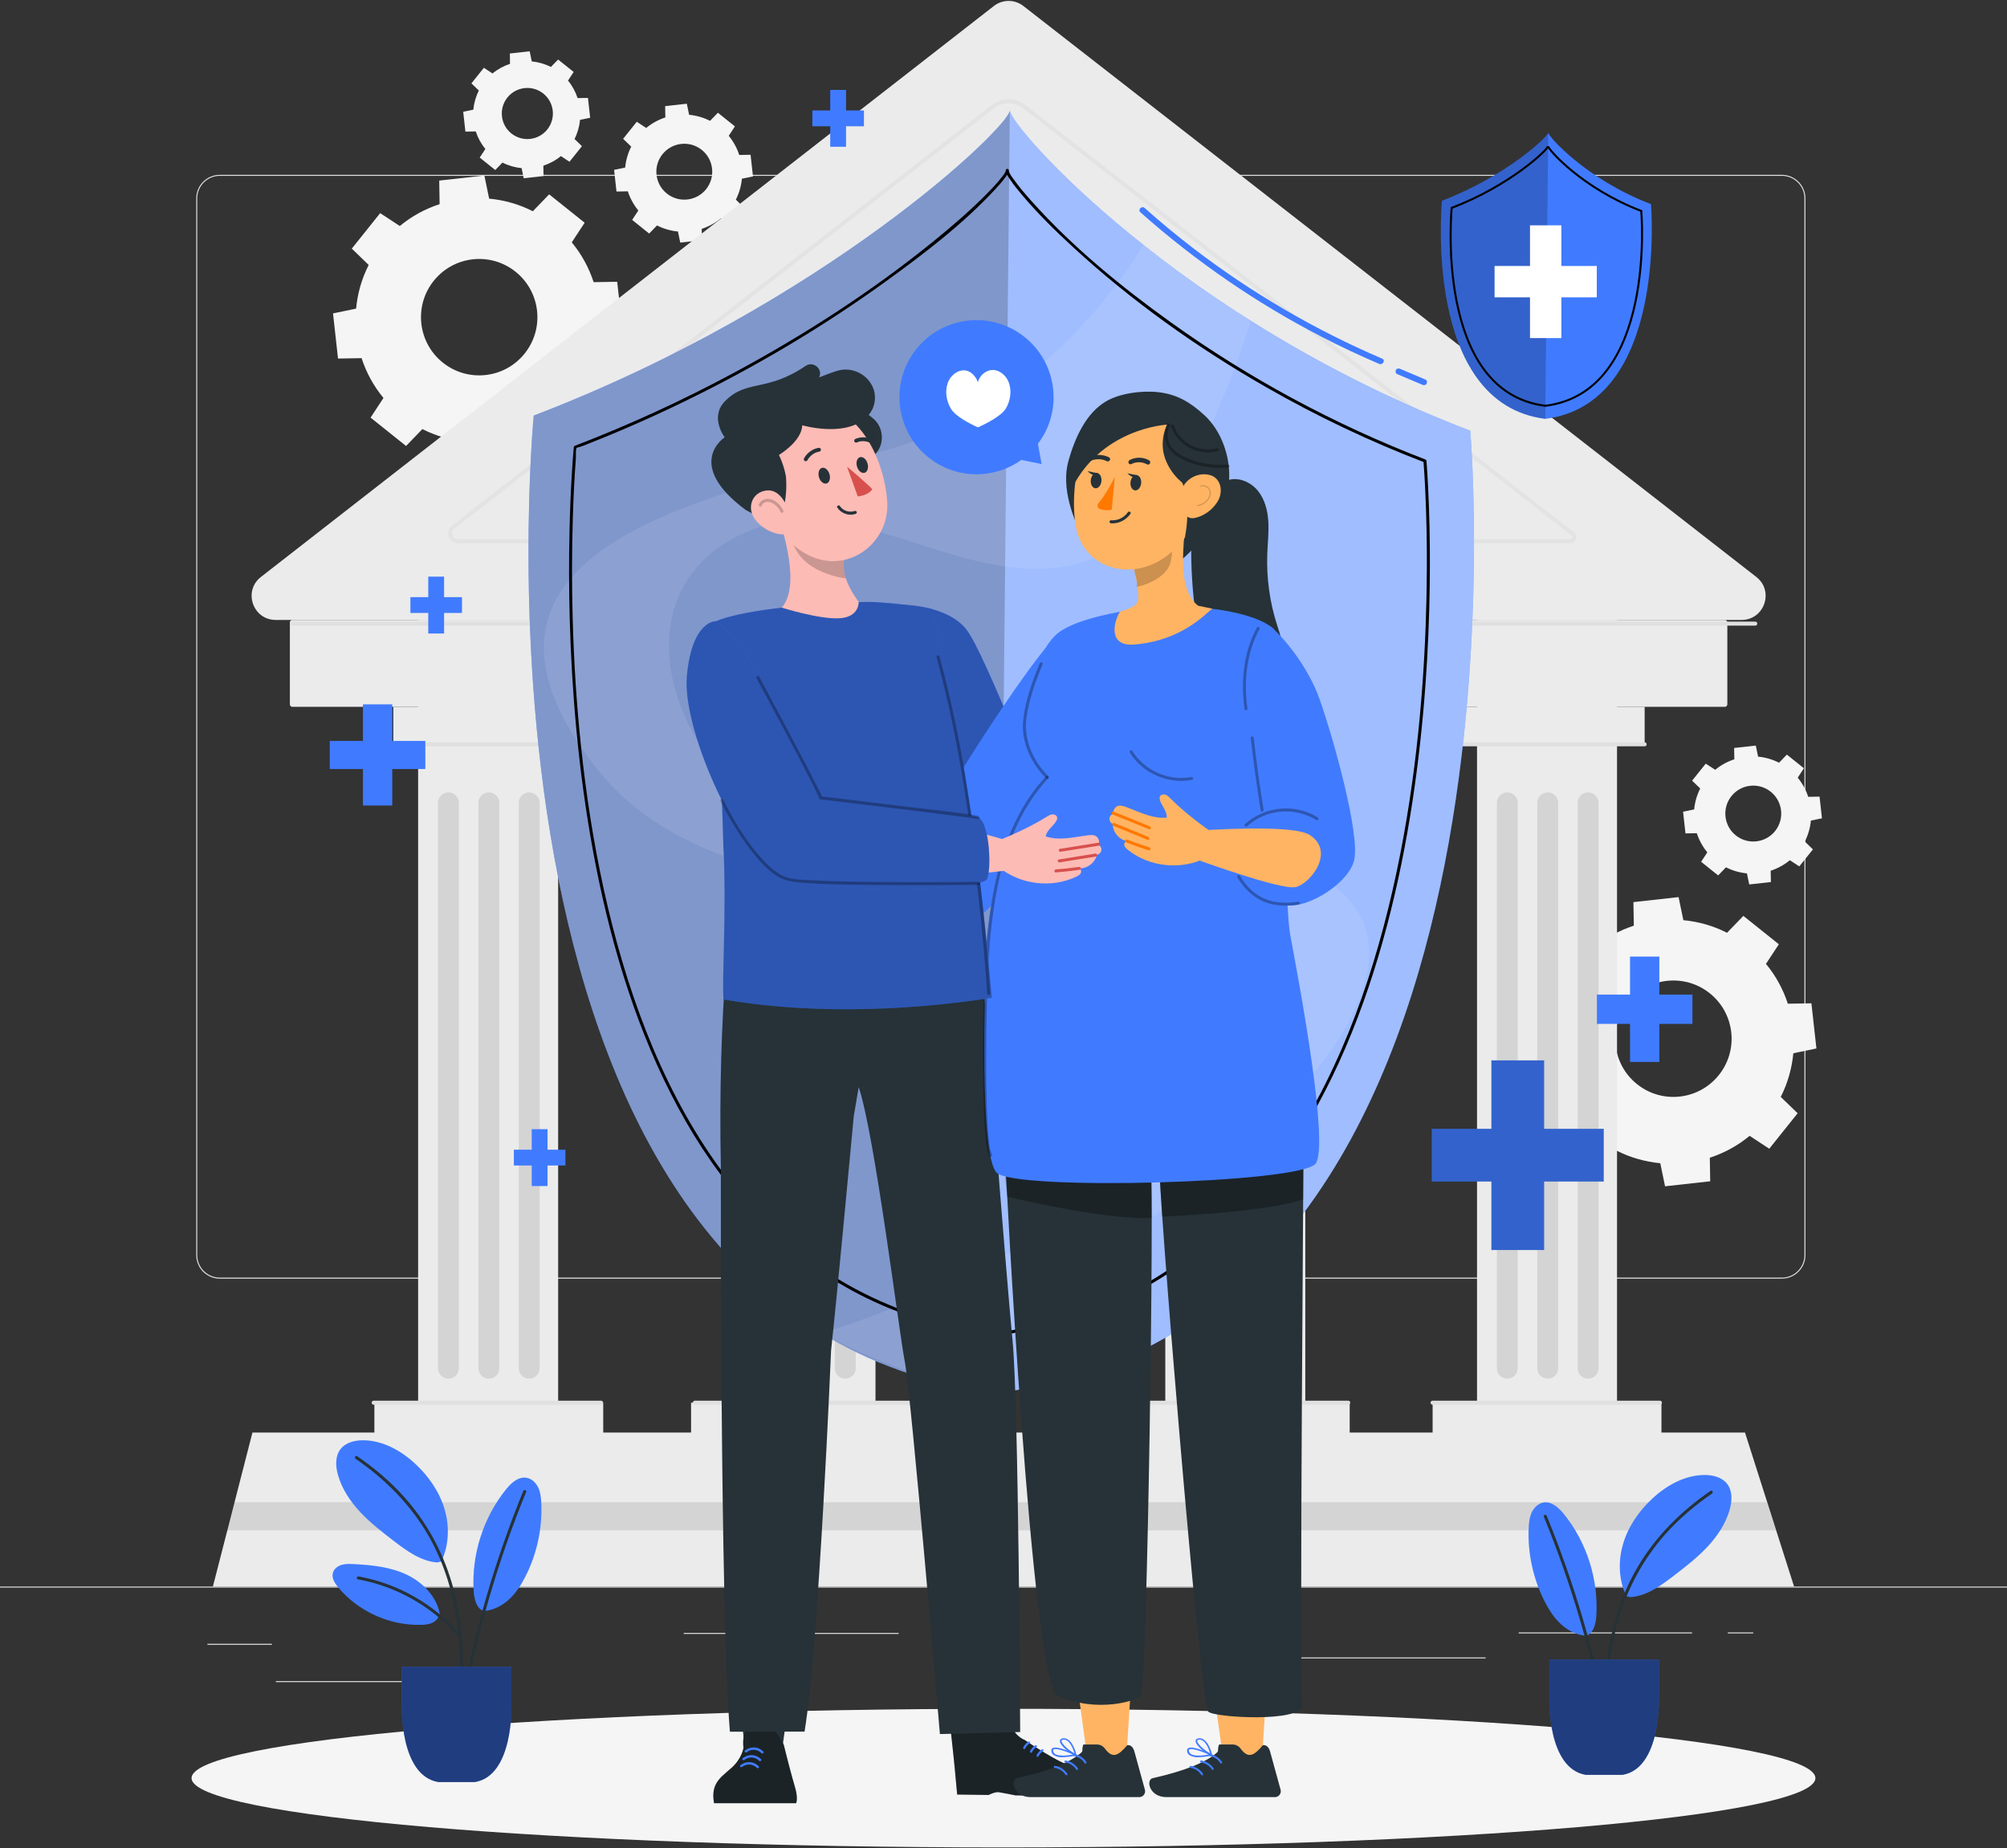 <svg width="443" height="408" viewBox="0 0 443 408" fill="none" xmlns="http://www.w3.org/2000/svg">
<rect x="0" y="0" width="443" height="408" fill="#333333" stroke="none"/>
<g clip-path="url(#clip0_11235_50112)">
<path d="M393.317 282.242H233.172C230.311 282.242 227.98 279.912 227.98 277.05V43.784C227.98 40.922 230.311 38.592 233.172 38.592H393.317C396.179 38.592 398.509 40.922 398.509 43.784V277.041C398.509 279.903 396.179 282.233 393.317 282.233V282.242ZM233.172 38.814C230.435 38.814 228.202 41.047 228.202 43.784V277.041C228.202 279.779 230.435 282.012 233.172 282.012H393.317C396.055 282.012 398.287 279.779 398.287 277.041V43.784C398.287 41.047 396.055 38.814 393.317 38.814H233.172Z" fill="#E0E0E0"/>
<path d="M208.644 282.242H48.508C45.647 282.242 43.316 279.912 43.316 277.05V43.784C43.316 40.922 45.647 38.592 48.508 38.592H208.653C211.515 38.592 213.845 40.922 213.845 43.784V277.041C213.845 279.903 211.515 282.233 208.653 282.233L208.644 282.242ZM48.508 38.814C45.771 38.814 43.538 41.047 43.538 43.784V277.041C43.538 279.779 45.771 282.012 48.508 282.012H208.653C211.391 282.012 213.623 279.779 213.623 277.041V43.784C213.623 41.047 211.391 38.814 208.653 38.814H48.508Z" fill="#E0E0E0"/>
<path d="M443 350.208H0V350.429H443V350.208Z" fill="#E0E0E0"/>
<path d="M60.01 362.842H45.781V363.064H60.01V362.842Z" fill="#E0E0E0"/>
<path d="M198.357 360.441H150.93V360.663H198.357V360.441Z" fill="#E0E0E0"/>
<path d="M93.016 371.073H60.898V371.295H93.016V371.073Z" fill="#E0E0E0"/>
<path d="M373.485 360.326H335.219V360.548H373.485V360.326Z" fill="#E0E0E0"/>
<path d="M386.987 360.326H381.379V360.548H386.987V360.326Z" fill="#E0E0E0"/>
<path d="M327.911 365.846H280.164V366.067H327.911V365.846Z" fill="#E0E0E0"/>
<path d="M81.38 58.483C79.821 61.54 78.917 64.818 78.598 68.123L73.504 69.177L74.611 79.145L79.812 79.056C80.84 82.21 82.453 85.205 84.641 87.845L81.797 92.178L89.629 98.442L93.235 94.712C96.292 96.271 99.57 97.175 102.875 97.494L103.929 102.588L113.897 101.481L113.808 96.28C116.962 95.252 119.957 93.64 122.597 91.451L126.93 94.295L133.194 86.463L129.464 82.857C131.023 79.8 131.927 76.522 132.246 73.217L137.34 72.163L136.233 62.196L131.032 62.284C130.004 59.13 128.392 56.135 126.203 53.495L129.047 49.163L121.215 42.898L117.609 46.629C114.552 45.069 111.274 44.157 107.969 43.846L106.915 38.752L96.948 39.859L97.036 45.06C93.882 46.088 90.887 47.701 88.247 49.889L83.914 47.045L77.65 54.877L81.38 58.483ZM113.799 59.98C119.337 64.41 120.24 72.5 115.802 78.037C111.372 83.575 103.282 84.478 97.745 80.04C92.207 75.61 91.304 67.52 95.743 61.983C100.173 56.445 108.262 55.542 113.799 59.98Z" fill="#F5F5F5"/>
<path d="M344.974 217.75C343.415 220.807 342.511 224.085 342.192 227.39L337.098 228.444L338.205 238.412L343.406 238.323C344.434 241.477 346.046 244.472 348.235 247.112L345.391 251.445L353.223 257.709L356.829 253.979C359.886 255.538 363.164 256.442 366.469 256.761L367.523 261.855L377.49 260.748L377.402 255.547C380.556 254.519 383.551 252.907 386.191 250.718L390.523 253.562L396.787 245.73L393.057 242.124C394.617 239.067 395.52 235.789 395.839 232.484L400.934 231.43L399.826 221.463L394.626 221.551C393.598 218.397 391.985 215.402 389.797 212.762L392.641 208.43L384.809 202.166L381.203 205.896C378.146 204.336 374.868 203.424 371.563 203.114L370.509 198.019L360.541 199.127L360.63 204.327C357.476 205.355 354.481 206.968 351.841 209.156L347.508 206.312L341.244 214.144L344.974 217.75ZM377.393 219.248C382.93 223.678 383.834 231.767 379.395 237.304C374.965 242.842 366.876 243.745 361.339 239.307C355.801 234.877 354.897 226.787 359.336 221.25C363.766 215.712 371.855 214.809 377.393 219.248Z" fill="#F5F5F5"/>
<path d="M139.33 32.363C138.586 33.834 138.143 35.402 137.992 36.988L135.547 37.493L136.078 42.278L138.577 42.233C139.073 43.748 139.844 45.184 140.898 46.46L139.534 48.542L143.291 51.554L145.018 49.764C146.489 50.509 148.057 50.952 149.643 51.102L150.148 53.548L154.933 53.016L154.888 50.518C156.403 50.021 157.839 49.251 159.114 48.196L161.197 49.561L164.209 45.804L162.419 44.076C163.163 42.606 163.606 41.037 163.757 39.451L166.202 38.946L165.671 34.162L163.172 34.206C162.676 32.691 161.905 31.256 160.851 29.98L162.215 27.898L158.459 24.886L156.731 26.675C155.26 25.931 153.692 25.488 152.106 25.337L151.601 22.892L146.817 23.424L146.861 25.922C145.346 26.418 143.911 27.189 142.635 28.244L140.553 26.879L137.54 30.636L139.33 32.363ZM154.897 33.081C157.555 35.208 157.989 39.088 155.863 41.755C153.736 44.413 149.847 44.847 147.189 42.721C144.531 40.594 144.097 36.714 146.223 34.047C148.35 31.389 152.23 30.955 154.897 33.081Z" fill="#F5F5F5"/>
<path d="M375.283 174.044C374.539 175.514 374.096 177.083 373.945 178.669L371.5 179.174L372.032 183.958L374.53 183.914C375.026 185.429 375.797 186.864 376.851 188.14L375.487 190.222L379.244 193.234L380.971 191.445C382.442 192.189 384.01 192.632 385.596 192.783L386.101 195.228L390.886 194.696L390.841 192.198C392.356 191.702 393.792 190.931 395.068 189.876L397.15 191.241L400.162 187.484L398.372 185.757C399.117 184.286 399.56 182.718 399.71 181.132L402.156 180.627L401.624 175.842L399.125 175.886C398.629 174.371 397.858 172.936 396.804 171.66L398.169 169.578L394.412 166.566L392.684 168.355C391.214 167.611 389.645 167.168 388.059 167.018L387.554 164.572L382.77 165.104L382.814 167.602C381.299 168.099 379.864 168.869 378.588 169.924L376.506 168.559L373.493 172.316L375.283 174.044ZM390.85 174.761C393.508 176.888 393.942 180.777 391.816 183.435C389.69 186.093 385.8 186.527 383.142 184.401C380.484 182.275 380.05 178.394 382.176 175.727C384.303 173.069 388.183 172.635 390.85 174.761Z" fill="#F5F5F5"/>
<path d="M105.698 19.986C105.015 21.333 104.617 22.768 104.475 24.213L102.242 24.673L102.729 29.05L105.015 29.015C105.467 30.397 106.176 31.717 107.133 32.878L105.884 34.783L109.321 37.529L110.907 35.89C112.254 36.572 113.689 36.971 115.133 37.113L115.594 39.346L119.971 38.858L119.936 36.572C121.318 36.12 122.638 35.412 123.799 34.455L125.703 35.704L128.45 32.266L126.811 30.68C127.493 29.334 127.892 27.898 128.034 26.454L130.266 25.994L129.779 21.617L127.493 21.652C127.041 20.27 126.333 18.95 125.376 17.789L126.625 15.884L123.187 13.138L121.601 14.777C120.255 14.095 118.819 13.696 117.375 13.554L116.914 11.321L112.538 11.809L112.573 14.095C111.191 14.546 109.871 15.255 108.71 16.212L106.805 14.963L104.058 18.4L105.698 19.986ZM119.927 20.651C122.354 22.6 122.753 26.144 120.804 28.581C118.855 31.008 115.311 31.407 112.874 29.458C110.447 27.509 110.048 23.965 111.997 21.528C113.946 19.1 117.49 18.702 119.927 20.651Z" fill="#F5F5F5"/>
<path d="M222.631 136.841H60.857C55.806 136.841 53.609 130.453 57.596 127.352L134.014 67.813L219.371 1.327C221.285 -0.17 223.978 -0.17 225.892 1.327L311.24 67.813L387.667 127.352C391.654 130.453 389.456 136.841 384.406 136.841H222.64H222.631Z" fill="#EBEBEB"/>
<path d="M123.197 136.841H92.293V316.212H123.197V136.841Z" fill="#EBEBEB"/>
<path d="M193.244 136.841H162.34V316.212H193.244V136.841Z" fill="#EBEBEB"/>
<path d="M288.115 136.841H257.211V316.212H288.115V136.841Z" fill="#EBEBEB"/>
<path d="M356.923 136.841H326.02V316.212H356.923V136.841Z" fill="#EBEBEB"/>
<path d="M380.72 136.841H64.534C64.23 136.841 63.984 137.087 63.984 137.39V155.473C63.984 155.777 64.23 156.023 64.534 156.023H380.72C381.024 156.023 381.27 155.777 381.27 155.473V137.39C381.27 137.087 381.024 136.841 380.72 136.841Z" fill="#EBEBEB"/>
<path d="M133.148 309.62H82.637V317.904H133.148V309.62Z" fill="#EBEBEB"/>
<path d="M203.05 309.62H152.539V317.904H203.05V309.62Z" fill="#EBEBEB"/>
<path d="M297.913 309.62H247.402V317.904H297.913V309.62Z" fill="#EBEBEB"/>
<path d="M366.73 309.62H316.219V317.904H366.73V309.62Z" fill="#EBEBEB"/>
<g opacity="0.7">
<path d="M100.02 116.356L219.125 23.566C221.18 21.962 224.069 21.962 226.124 23.566L347.169 117.863C347.834 118.385 347.471 119.448 346.62 119.448H101.083C99.435 119.448 98.717 117.366 100.02 116.347V116.356Z" stroke="#E0E0E0" stroke-width="0.886" stroke-miterlimit="10"/>
</g>
<path d="M129.894 156.023H86.816V164.28H129.894V156.023Z" fill="#EBEBEB"/>
<path d="M199.609 156.023H156.531V164.28H199.609V156.023Z" fill="#EBEBEB"/>
<path d="M294.343 156.023H251.266V164.28H294.343V156.023Z" fill="#EBEBEB"/>
<path d="M363.019 156.023H319.941V164.28H363.019V156.023Z" fill="#EBEBEB"/>
<path d="M86.969 164.298H129.763" stroke="#E0E0E0" stroke-width="0.886" stroke-linecap="round" stroke-linejoin="round"/>
<path d="M156.785 164.298H199.579" stroke="#E0E0E0" stroke-width="0.886" stroke-linecap="round" stroke-linejoin="round"/>
<path d="M251.41 164.298H294.204" stroke="#E0E0E0" stroke-width="0.886" stroke-linecap="round" stroke-linejoin="round"/>
<path d="M320.223 164.298H363.016" stroke="#E0E0E0" stroke-width="0.886" stroke-linecap="round" stroke-linejoin="round"/>
<path d="M132.667 309.62H82.484" stroke="#E0E0E0" stroke-width="0.886" stroke-linecap="round" stroke-linejoin="round"/>
<path d="M203.558 309.62H153.375" stroke="#E0E0E0" stroke-width="0.886" stroke-linecap="round" stroke-linejoin="round"/>
<path d="M297.589 309.62H247.406" stroke="#E0E0E0" stroke-width="0.886" stroke-linecap="round" stroke-linejoin="round"/>
<path d="M366.394 309.62H316.211" stroke="#E0E0E0" stroke-width="0.886" stroke-linecap="round" stroke-linejoin="round"/>
<path d="M396.005 350.207H46.992L55.719 316.211H385.17L396.005 350.207Z" fill="#EBEBEB"/>
<path opacity="0.1" d="M51.67 331.602H389.953L391.982 337.804H50.004L51.67 331.602Z" fill="black"/>
<path opacity="0.1" d="M98.979 304.321C97.704 304.321 96.676 303.294 96.676 302.018V177.216C96.676 175.94 97.704 174.912 98.979 174.912C100.255 174.912 101.283 175.94 101.283 177.216V302.018C101.283 303.294 100.255 304.321 98.979 304.321Z" fill="black"/>
<path opacity="0.1" d="M107.901 304.321C106.625 304.321 105.598 303.294 105.598 302.018V177.216C105.598 175.94 106.625 174.912 107.901 174.912C109.177 174.912 110.205 175.94 110.205 177.216V302.018C110.205 303.294 109.177 304.321 107.901 304.321Z" fill="black"/>
<path opacity="0.1" d="M116.811 304.321C115.536 304.321 114.508 303.294 114.508 302.018V177.216C114.508 175.94 115.536 174.912 116.811 174.912C118.087 174.912 119.115 175.94 119.115 177.216V302.018C119.115 303.294 118.087 304.321 116.811 304.321Z" fill="black"/>
<path opacity="0.1" d="M168.745 304.321C167.469 304.321 166.441 303.294 166.441 302.018V177.216C166.441 175.94 167.469 174.912 168.745 174.912C170.021 174.912 171.049 175.94 171.049 177.216V302.018C171.049 303.294 170.021 304.321 168.745 304.321Z" fill="black"/>
<path opacity="0.1" d="M177.659 304.321C176.383 304.321 175.355 303.294 175.355 302.018V177.216C175.355 175.94 176.383 174.912 177.659 174.912C178.935 174.912 179.963 175.94 179.963 177.216V302.018C179.963 303.294 178.935 304.321 177.659 304.321Z" fill="black"/>
<path opacity="0.1" d="M186.577 304.321C185.301 304.321 184.273 303.294 184.273 302.018V177.216C184.273 175.94 185.301 174.912 186.577 174.912C187.853 174.912 188.881 175.94 188.881 177.216V302.018C188.881 303.294 187.853 304.321 186.577 304.321Z" fill="black"/>
<path opacity="0.1" d="M263.753 304.321C262.477 304.321 261.449 303.294 261.449 302.018V177.216C261.449 175.94 262.477 174.912 263.753 174.912C265.029 174.912 266.056 175.94 266.056 177.216V302.018C266.056 303.294 265.029 304.321 263.753 304.321Z" fill="black"/>
<path opacity="0.1" d="M272.667 304.321C271.391 304.321 270.363 303.294 270.363 302.018V177.216C270.363 175.94 271.391 174.912 272.667 174.912C273.943 174.912 274.97 175.94 274.97 177.216V302.018C274.97 303.294 273.943 304.321 272.667 304.321Z" fill="black"/>
<path opacity="0.1" d="M281.581 304.321C280.305 304.321 279.277 303.294 279.277 302.018V177.216C279.277 175.94 280.305 174.912 281.581 174.912C282.857 174.912 283.885 175.94 283.885 177.216V302.018C283.885 303.294 282.857 304.321 281.581 304.321Z" fill="black"/>
<path opacity="0.1" d="M332.706 304.321C331.43 304.321 330.402 303.294 330.402 302.018V177.216C330.402 175.94 331.43 174.912 332.706 174.912C333.982 174.912 335.01 175.94 335.01 177.216V302.018C335.01 303.294 333.982 304.321 332.706 304.321Z" fill="black"/>
<path opacity="0.1" d="M341.628 304.321C340.352 304.321 339.324 303.294 339.324 302.018V177.216C339.324 175.94 340.352 174.912 341.628 174.912C342.904 174.912 343.931 175.94 343.931 177.216V302.018C343.931 303.294 342.904 304.321 341.628 304.321Z" fill="black"/>
<path opacity="0.1" d="M350.538 304.321C349.262 304.321 348.234 303.294 348.234 302.018V177.216C348.234 175.94 349.262 174.912 350.538 174.912C351.814 174.912 352.842 175.94 352.842 177.216V302.018C352.842 303.294 351.814 304.321 350.538 304.321Z" fill="black"/>
<path d="M64.617 137.656H387.431" stroke="#E0E0E0" stroke-width="0.886" stroke-linecap="round" stroke-linejoin="round"/>
<path d="M224.123 92.462V97.024L220.783 97.033V92.497C216.77 92.258 212.889 90.964 210.789 89.068L212.614 84.948C214.998 86.729 217.833 87.801 220.792 88.04V79.863C216.247 78.773 211.383 77.293 211.347 71.614C211.347 67.459 214.36 63.817 220.721 63.197L220.739 58.661H224.079L224.088 63.179C227.012 63.303 229.865 64.163 232.381 65.669L230.706 69.78C228.677 68.593 226.418 67.849 224.088 67.591L224.106 75.84C228.633 76.93 233.568 78.356 233.559 84.018C233.559 88.173 230.503 91.788 224.123 92.462ZM220.757 74.954V67.689C217.868 68.159 216.637 69.612 216.628 71.41C216.628 73.209 218.355 74.281 220.721 74.972L220.757 74.954ZM228.42 84.399C228.412 82.405 226.622 81.466 224.212 80.784V88.005C227.074 87.544 228.341 86.153 228.341 84.39H228.42V84.399Z" fill="#E0E0E0"/>
<path d="M400.708 392.488C400.708 400.94 320.471 407.789 221.496 407.789C122.521 407.789 42.285 400.94 42.285 392.488C42.285 384.035 122.521 377.187 221.496 377.187C320.471 377.187 400.708 384.035 400.708 392.488Z" fill="#F5F5F5"/>
<path d="M106.751 355.595C108.842 355.48 110.818 354.461 112.36 353.043C113.901 351.626 115.044 349.827 115.992 347.958C118.509 342.996 119.722 337.388 119.483 331.833C119.43 330.645 119.306 329.423 118.801 328.351C118.287 327.27 117.321 326.348 116.143 326.18C114.38 325.923 112.847 327.332 111.722 328.714C106.645 334.996 104.031 343.227 104.554 351.289C104.678 353.265 105.343 355.17 106.76 355.586" fill="#407BFF"/>
<path d="M97.404 344.67C99.123 341.1 99.247 336.865 98.113 333.073C96.979 329.272 94.64 325.905 91.751 323.194C88.58 320.217 84.504 317.94 80.163 317.913C78.311 317.904 76.3 318.401 75.166 319.862C73.952 321.422 74.058 323.637 74.59 325.533C75.458 328.643 77.31 331.416 79.516 333.773C81.722 336.129 84.291 338.123 86.852 340.09C89.74 342.305 92.859 344.608 96.483 344.883" fill="#407BFF"/>
<path d="M97.146 356.72C96.632 352.706 93.513 349.384 89.872 347.629C86.231 345.875 82.102 345.441 78.053 345.246C77.149 345.202 76.236 345.166 75.368 345.432C74.5 345.698 73.703 346.327 73.472 347.195C73.171 348.338 73.897 349.481 74.65 350.385C79.081 355.701 86 358.837 92.92 358.66C93.717 358.642 94.532 358.572 95.277 358.27C96.012 357.96 96.677 357.375 96.898 356.613" fill="#407BFF"/>
<path d="M115.497 329.138C109.322 344.245 104.724 359.971 101.8 376.034C101.72 376.451 102.367 376.628 102.438 376.212C105.361 360.148 109.951 344.422 116.135 329.316C116.295 328.917 115.657 328.749 115.497 329.138Z" fill="#263238"/>
<path d="M102.182 371.374C102.421 363.994 101.828 356.534 99.728 349.419C97.628 342.305 94.111 335.934 89.255 330.485C86.181 327.03 82.628 324.044 78.827 321.431C78.473 321.191 78.145 321.767 78.49 322.006C84.958 326.445 90.575 332.054 94.518 338.876C98.106 345.096 100.18 352.068 101.048 359.174C101.544 363.223 101.659 367.308 101.526 371.383C101.509 371.809 102.173 371.809 102.191 371.383L102.182 371.374Z" fill="#263238"/>
<path d="M101.775 360.929C95.99 354.213 87.901 349.535 79.165 347.975C78.748 347.904 78.571 348.542 78.987 348.613C87.626 350.155 95.582 354.762 101.306 361.398C101.589 361.726 102.05 361.247 101.775 360.929Z" fill="#263238"/>
<path d="M88.684 376.601V367.918H112.88V376.601C112.88 376.601 113.35 391.956 104.818 393.356H96.755C88.223 391.956 88.692 376.601 88.692 376.601H88.684Z" fill="#407BFF"/>
<path opacity="0.5" d="M88.684 376.601V367.918H112.88V376.601C112.88 376.601 113.35 391.956 104.818 393.356H96.755C88.223 391.956 88.692 376.601 88.692 376.601H88.684Z" fill="black"/>
<path d="M350.152 361.061C348.061 360.946 346.085 359.927 344.544 358.509C343.002 357.092 341.859 355.293 340.911 353.424C338.395 348.462 337.181 342.854 337.42 337.298C337.473 336.111 337.597 334.889 338.102 333.816C338.616 332.736 339.582 331.814 340.76 331.646C342.524 331.389 344.056 332.798 345.182 334.18C350.258 340.462 352.872 348.692 352.349 356.755C352.225 358.731 351.561 360.636 350.143 361.052" fill="#407BFF"/>
<path d="M358.982 352.334C357.263 348.763 357.139 344.528 358.274 340.736C359.408 336.935 361.747 333.568 364.635 330.857C367.807 327.88 371.882 325.603 376.224 325.577C378.076 325.568 380.087 326.064 381.221 327.526C382.435 329.085 382.328 331.3 381.797 333.196C380.929 336.306 379.077 339.079 376.871 341.436C374.665 343.793 372.095 345.786 369.535 347.753C366.646 349.977 363.527 352.272 359.904 352.547" fill="#407BFF"/>
<path d="M340.77 334.782C346.945 349.889 351.544 365.615 354.467 381.678C354.547 382.095 355.185 381.918 355.105 381.501C352.182 365.438 347.592 349.711 341.408 334.605C341.248 334.215 340.602 334.384 340.77 334.782Z" fill="#263238"/>
<path d="M354.865 379.047C354.635 371.817 355.202 364.534 357.213 357.561C359.225 350.588 362.751 344.076 367.597 338.627C370.636 335.216 374.136 332.257 377.893 329.67C378.247 329.431 377.91 328.855 377.556 329.094C371.079 333.533 365.435 339.132 361.448 345.937C357.807 352.148 355.681 359.112 354.75 366.226C354.192 370.47 354.059 374.759 354.192 379.038C354.21 379.463 354.874 379.463 354.857 379.038L354.865 379.047Z" fill="#263238"/>
<path d="M366.178 375.015V366.333H341.981V375.015C341.981 375.015 341.512 390.37 350.044 391.77H358.106C366.639 390.37 366.169 375.015 366.169 375.015H366.178Z" fill="#407BFF"/>
<path opacity="0.5" d="M366.178 375.015V366.333H341.981V375.015C341.981 375.015 341.512 390.37 350.044 391.77H358.106C366.639 390.37 366.169 375.015 366.169 375.015H366.178Z" fill="black"/>
<path d="M340.828 234.062H329.195V275.917H340.828V234.062Z" fill="#407BFF"/>
<path d="M316.035 249.169V260.802H353.983V249.169H316.035Z" fill="#407BFF"/>
<g opacity="0.2">
<path d="M340.828 234.062H329.195V275.917H340.828V234.062Z" fill="black"/>
<path d="M316.035 249.169V260.802H353.983V249.169H316.035Z" fill="black"/>
</g>
<path d="M86.581 155.474H80.113V177.801H86.581V155.474Z" fill="#407BFF"/>
<path d="M72.793 163.545V169.747H93.88V163.545H72.793Z" fill="#407BFF"/>
<path d="M366.261 211.149H359.793V234.407H366.261V211.149Z" fill="#407BFF"/>
<path d="M352.48 219.54V226.007H373.567V219.54H352.48Z" fill="#407BFF"/>
<path d="M98.022 127.281H94.531V139.835H98.022V127.281Z" fill="#407BFF"/>
<path d="M90.586 131.808V135.299H101.971V131.808H90.586Z" fill="#407BFF"/>
<path d="M120.858 249.248H117.367V261.802H120.858V249.248Z" fill="#407BFF"/>
<path d="M113.422 253.775V257.266H124.807V253.775H113.422Z" fill="#407BFF"/>
<path d="M186.745 19.845H183.254V32.399H186.745V19.845Z" fill="#407BFF"/>
<path d="M179.309 24.381V27.872H190.694V24.381H179.309Z" fill="#407BFF"/>
<path d="M364.415 45.06C350.053 39.558 341.742 30.069 341.742 29.289C341.742 30.069 332.661 38.814 318.29 44.316C318.29 44.316 313.922 89.059 341.087 92.452C368.243 89.059 364.415 45.06 364.415 45.06Z" fill="#407BFF"/>
<path opacity="0.2" d="M318.29 44.316C318.29 44.316 313.922 89.059 341.087 92.452L341.742 29.28C341.742 30.06 332.661 38.805 318.29 44.307V44.316Z" fill="black"/>
<path d="M344.635 49.738H337.715V74.626H344.635V49.738Z" fill="white"/>
<path d="M329.891 58.713V65.632H352.457V58.713H329.891Z" fill="white"/>
<path d="M362.272 46.566C349.239 41.578 341.699 32.966 341.699 32.257C341.699 32.966 333.459 40.904 320.426 45.892C320.426 45.892 316.465 86.489 341.105 89.572C365.745 86.489 362.272 46.575 362.272 46.575V46.566Z" stroke="black" stroke-width="0.443" stroke-miterlimit="10"/>
<path d="M324.522 95.075C260.146 70.418 222.898 27.89 222.898 24.372C222.898 27.881 182.187 67.068 117.81 91.726C117.81 91.726 98.247 292.263 219.974 307.476C341.702 292.263 324.522 95.066 324.522 95.066V95.075Z" fill="#407BFF"/>
<path opacity="0.5" d="M324.522 95.075C260.146 70.418 222.898 27.89 222.898 24.372C222.898 27.881 182.187 67.068 117.81 91.726C117.81 91.726 98.247 292.263 219.974 307.476C341.702 292.263 324.522 95.066 324.522 95.066V95.075Z" fill="white"/>
<path opacity="0.2" d="M117.81 91.735C117.81 91.735 98.247 292.272 219.974 307.484L222.898 24.381C222.898 27.889 182.187 67.077 117.81 91.735Z" fill="black"/>
<path opacity="0.1" d="M252.338 54.115C252.338 54.115 231.872 90.529 192.941 100.072C154.01 109.623 94.878 122.479 131.603 169.49C168.328 216.501 273.008 181.592 266.762 226.406C260.516 271.22 181.361 294.309 181.361 294.309C181.361 294.309 203.263 306.208 219.592 307.263C219.592 307.263 216.455 293.627 249.503 271.956C282.56 250.284 316.715 215.012 295.779 196.654C274.843 178.297 197.344 195.928 171.269 180.689C145.194 165.45 135.546 125.65 169.382 115.798C203.218 105.946 246.11 166.096 276.083 70.825L252.338 54.106V54.115Z" fill="white"/>
<path d="M314.627 101.427C294.656 93.754 275.669 83.521 258.286 71.046C247.3 63.161 236.623 54.407 227.595 44.298C226.31 42.854 225.043 41.383 223.918 39.815C223.511 39.248 222.678 38.229 222.669 37.6C222.66 37.174 222.013 37.174 222.004 37.6C221.987 38.096 221.26 38.938 220.897 39.389C219.94 40.594 218.868 41.711 217.796 42.8C214.084 46.557 210.061 50.004 205.968 53.326C192.35 64.366 177.509 73.935 162.093 82.236C150.717 88.359 138.968 93.763 126.901 98.397C126.751 98.459 126.671 98.556 126.653 98.716C126.494 100.346 126.387 101.976 126.281 103.607C125.997 108.028 125.82 112.467 125.714 116.897C125.554 123.506 125.572 130.125 125.758 136.734C125.98 144.841 126.458 152.948 127.22 161.02C128.062 169.977 129.258 178.899 130.879 187.75C132.589 197.08 134.787 206.321 137.613 215.376C140.413 224.324 143.841 233.104 148.094 241.468C152.347 249.832 157.264 257.469 163.236 264.478C169.208 271.486 175.994 277.484 183.694 282.313C191.863 287.434 200.909 291.067 210.309 293.184C212.896 293.769 215.501 294.238 218.124 294.602C220.746 294.965 223.307 294.318 225.832 293.849C230.847 292.909 235.791 291.563 240.584 289.8C249.391 286.548 257.604 281.861 264.896 275.951C272.187 270.042 278.248 263.264 283.528 255.742C288.809 248.22 293.336 239.776 297.022 231.173C300.743 222.49 303.72 213.506 306.13 204.38C308.54 195.255 310.356 186.164 311.765 176.932C313.059 168.426 313.998 159.859 314.627 151.274C315.176 143.84 315.486 136.389 315.584 128.929C315.655 123.347 315.61 117.774 315.415 112.192C315.309 109.1 315.167 106.008 314.946 102.924C314.919 102.535 314.893 102.136 314.857 101.746C314.822 101.321 314.157 101.321 314.193 101.746C314.379 103.899 314.485 106.061 314.591 108.214C314.866 113.999 314.972 119.785 314.946 125.571C314.91 133.943 314.6 142.316 314.007 150.671C313.289 160.709 312.155 170.721 310.498 180.653C308.717 191.356 306.343 201.97 303.171 212.345C299.999 222.721 295.897 233.14 290.687 242.824C285.477 252.508 279.408 261.12 271.86 268.748C264.311 276.377 255.291 282.756 245.377 287.142C240.026 289.507 234.435 291.315 228.72 292.582C227.232 292.909 225.734 293.211 224.228 293.468C222.722 293.725 220.959 294.194 219.408 294.114C216.361 293.946 213.206 293.166 210.238 292.493C199.332 290.003 188.965 285.458 179.857 278.946C171.21 272.771 163.83 264.965 157.734 256.282C151.638 247.599 146.606 237.756 142.654 227.718C138.641 217.511 135.602 206.941 133.254 196.238C130.977 185.828 129.355 175.284 128.239 164.688C127.247 155.305 126.653 145.887 126.405 136.46C126.201 129.044 126.21 121.619 126.44 114.203C126.573 109.818 126.786 105.432 127.114 101.046C127.149 100.523 127.016 99.239 127.3 98.778C127.3 98.769 127.3 98.734 127.3 98.725C127.362 98.636 126.21 99.699 127.397 98.796C127.344 98.84 128.301 98.556 128.363 98.53C128.726 98.388 129.09 98.246 129.453 98.105C131.836 97.165 134.211 96.2 136.576 95.199C141.352 93.178 146.083 91.034 150.752 88.766C166.559 81.102 181.745 72.109 195.965 61.796C204.302 55.745 212.719 49.304 219.736 41.711C220.498 40.887 221.251 40.045 221.907 39.133C222.217 38.698 222.642 38.158 222.651 37.6H221.987C222.004 38.309 222.571 39.044 222.944 39.602C223.776 40.851 224.733 42.021 225.708 43.164C229.146 47.222 232.955 50.969 236.872 54.567C249.789 66.457 264.249 76.734 279.479 85.461C290.687 91.885 302.382 97.44 314.441 102.065C314.839 102.216 315.017 101.578 314.618 101.427H314.627Z" fill="black"/>
<path d="M251.704 46.85C263.851 57.641 277.327 66.918 291.769 74.369C295.915 76.504 300.133 78.489 304.421 80.323C305.201 80.659 305.874 79.507 305.094 79.171C290.272 72.827 276.246 64.649 263.443 54.841C259.74 51.997 256.143 49.02 252.652 45.91C252.014 45.343 251.075 46.282 251.713 46.85H251.704Z" fill="#407BFF"/>
<path d="M308.362 82.565C310.232 83.353 312.101 84.151 313.979 84.939C314.307 85.081 314.688 85.037 314.892 84.7C315.051 84.425 314.989 83.929 314.653 83.787C312.783 82.999 310.914 82.201 309.035 81.413C308.708 81.271 308.327 81.315 308.123 81.652C307.963 81.927 308.025 82.423 308.362 82.565Z" fill="#407BFF"/>
<path d="M229.916 102.428L225.424 101.525C219.443 105.795 211.15 105.84 205.072 101.073C197.665 95.287 196.354 84.593 202.14 77.195C207.925 69.797 218.619 68.486 226.017 74.28C233.353 80.022 234.718 90.574 229.092 97.963L229.916 102.428Z" fill="#407BFF"/>
<path d="M209.174 84.576C209.839 82.706 211.691 81.386 213.418 81.838C214.482 82.121 215.447 83.176 215.837 84.363C216.262 82.998 217.166 82.121 218.353 81.776C220.072 81.279 221.951 82.555 222.659 84.407C223.368 86.259 223.014 88.492 222.021 90.166C221.038 91.841 217.521 93.577 215.881 94.339C214.225 93.621 210.973 91.956 209.954 90.308C208.926 88.66 208.519 86.436 209.183 84.567L209.174 84.576Z" fill="white"/>
<path d="M210.457 367.031L213.815 391.963L221.541 389.66L223.446 365.587L210.457 367.031Z" fill="#263238"/>
<path d="M211.257 396.109L218.212 396.207C218.212 396.207 219.629 395.48 220.453 395.596C221.277 395.711 224.13 396.296 224.13 396.296L242.595 396.561C242.462 395.782 242.285 395.091 242.09 394.479C241.85 393.726 241.567 393.097 241.248 392.557C240.132 390.669 238.581 389.987 236.88 389.854C234.293 389.651 226.239 384.104 226.239 384.104C226.239 384.104 223.306 383.032 223.191 379.887C223.147 378.708 221.428 377.247 220.604 377.114C218.921 376.848 217.964 377.902 217.698 379.586L217.388 381.544L213.498 380.879C213.498 380.879 209.556 378.824 209.724 380.764C209.821 381.871 210.415 386.815 210.778 390.731C210.867 391.644 210.947 392.512 211.009 393.265C211.159 394.949 211.274 396.101 211.274 396.101L211.257 396.109Z" fill="#263238"/>
<g opacity="0.3">
<path d="M211.257 396.109L218.212 396.207C218.212 396.207 219.629 395.48 220.453 395.596C221.277 395.711 224.13 396.296 224.13 396.296L242.595 396.561C242.462 395.782 242.285 395.091 242.09 394.479C241.85 393.726 241.567 393.097 241.248 392.557C240.132 390.669 238.581 389.987 236.88 389.854C234.293 389.651 226.239 384.104 226.239 384.104C226.239 384.104 223.306 383.032 223.191 379.887C223.147 378.708 221.428 377.247 220.604 377.114C218.921 376.848 217.964 377.902 217.698 379.586L217.388 381.544L213.498 380.879C213.498 380.879 209.556 378.824 209.724 380.764C209.821 381.871 210.415 386.815 210.778 390.731C210.867 391.644 210.947 392.512 211.009 393.265C211.159 394.949 211.274 396.101 211.274 396.101L211.257 396.109Z" fill="black"/>
</g>
<path d="M230.263 386.178C230.174 386.089 230.05 386.081 229.944 386.143C229.483 386.444 229.093 386.86 228.819 387.401C228.677 387.684 229.084 387.959 229.226 387.675C229.465 387.197 229.811 386.825 230.21 386.568C230.342 386.479 230.369 386.293 230.254 386.178H230.263Z" fill="#407BFF"/>
<path d="M228.81 385.292C228.721 385.203 228.597 385.194 228.491 385.256C228.03 385.558 227.64 385.974 227.365 386.514C227.224 386.798 227.631 387.073 227.773 386.789C228.012 386.311 228.358 385.939 228.756 385.682C228.889 385.593 228.916 385.407 228.801 385.292H228.81Z" fill="#407BFF"/>
<path d="M227.306 384.468C227.217 384.379 227.093 384.37 226.987 384.432C226.526 384.733 226.136 385.15 225.862 385.69C225.72 385.974 226.127 386.248 226.269 385.965C226.508 385.486 226.854 385.114 227.253 384.857C227.385 384.769 227.412 384.583 227.297 384.468H227.306Z" fill="#407BFF"/>
<path d="M175.997 361.626L172.603 386.478L164.505 386.886L161.883 362.928L175.997 361.626Z" fill="#263238"/>
<path d="M157.607 398.023H175.726C175.726 398.023 176.125 397.261 175.673 395.232C175.602 394.913 175.513 394.568 175.398 394.196C175.398 394.178 175.389 394.16 175.38 394.142C175.212 393.584 175.017 392.893 174.813 392.149C173.98 389.119 173.006 385.149 173.006 385.149C173.006 385.149 169.993 378.699 166.467 380.303C163.375 381.712 164.11 385.761 164.11 385.761C164.11 385.761 163.809 388.135 161.461 390.226C160.008 391.52 158.564 392.521 157.873 394.133C157.74 394.435 157.643 394.754 157.572 395.099C157.572 395.144 157.554 395.188 157.545 395.232C157.403 396.012 157.412 396.916 157.616 398.023H157.607Z" fill="#263238"/>
<g opacity="0.3">
<path d="M157.607 398.023H175.726C175.726 398.023 176.125 397.261 175.673 395.232C175.602 394.913 175.513 394.568 175.398 394.196C175.398 394.178 175.389 394.16 175.38 394.142C175.212 393.584 175.017 392.893 174.813 392.149C173.98 389.119 173.006 385.149 173.006 385.149C173.006 385.149 169.993 378.699 166.467 380.303C163.375 381.712 164.11 385.761 164.11 385.761C164.11 385.761 163.809 388.135 161.461 390.226C160.008 391.52 158.564 392.521 157.873 394.133C157.74 394.435 157.643 394.754 157.572 395.099C157.572 395.144 157.554 395.188 157.545 395.232C157.403 396.012 157.412 396.916 157.616 398.023H157.607Z" fill="black"/>
</g>
<path d="M164.828 386.78C165.846 385.982 167.184 386.089 168.097 386.984C168.345 387.223 168.726 386.842 168.478 386.603C167.335 385.486 165.705 385.424 164.447 386.399C164.172 386.611 164.553 386.984 164.828 386.78Z" fill="#407BFF"/>
<path d="M164.316 388.471C165.335 387.674 166.673 387.78 167.585 388.675C167.833 388.914 168.214 388.542 167.966 388.294C166.823 387.178 165.193 387.116 163.935 388.09C163.66 388.303 164.041 388.675 164.316 388.471Z" fill="#407BFF"/>
<path d="M163.804 390.022C164.823 389.225 166.161 389.331 167.073 390.226C167.322 390.465 167.703 390.093 167.454 389.845C166.312 388.728 164.681 388.666 163.423 389.641C163.148 389.854 163.529 390.226 163.804 390.022Z" fill="#407BFF"/>
<path d="M161.639 199.453L194.457 207.551L215.978 203.573C215.978 203.573 222.153 282.374 223.5 295.947C224.838 309.521 225.183 382.315 225.183 382.315L207.463 382.758C207.463 382.758 201.111 307.669 199.675 300.324C198.426 293.927 193.066 250.398 189.539 239.961C189.185 242.096 188.822 244.24 188.45 246.376C187.555 255.998 184.693 286.671 183.444 298.083C183.444 298.083 180.732 363.283 177.587 382.217L161.108 382.244C158.928 355.363 159.114 257.849 159.114 257.849C158.37 221.878 161.639 199.462 161.639 199.462V199.453Z" fill="#263238"/>
<path d="M199.619 133.562C199.619 133.562 209.091 133.562 213.326 138.975C217.561 144.388 230.62 179.226 233.766 183.984C237.505 189.636 239.622 193.482 238.373 195.218C237.07 197.035 229.221 204.459 226.199 202.253C220.547 198.124 208.816 173.91 203.261 162.675C197.705 151.441 199.619 133.57 199.619 133.57V133.562Z" fill="#407BFF"/>
<path opacity="0.3" d="M199.388 133.481C199.388 133.481 209.099 133.552 213.325 138.975C217.56 144.388 230.62 179.226 233.765 183.983C237.504 189.636 239.621 193.481 238.372 195.218C237.07 197.034 229.22 204.459 226.199 202.253C220.546 198.124 208.815 173.91 203.26 162.675C197.705 151.441 199.388 133.49 199.388 133.49V133.481Z" fill="black"/>
<path d="M278.516 388.942L270.019 388.525L266.98 366.411L279.925 366.916L278.516 388.942Z" fill="#FFB463"/>
<path d="M269.085 385.07H272.106C272.788 385.07 273.426 385.415 273.825 385.965C275.571 388.348 276.873 387.444 278.769 385.212C279.974 385.07 280.302 386.452 280.399 386.824L282.659 395.037C282.853 395.72 282.455 396.437 281.773 396.632C281.648 396.668 281.524 396.685 281.4 396.685H257.47C253.66 396.685 252.871 392.849 254.439 392.495C261.492 390.935 266.48 388.862 268.66 386.806C269.067 386.443 268.651 386.177 269.085 385.07Z" fill="#263238"/>
<path d="M264.585 387.87C265.542 387.843 266.49 387.728 267.412 387.507C267.5 387.471 267.545 387.383 267.509 387.294C267.492 387.25 267.456 387.205 267.412 387.196C266.987 386.993 263.212 385.221 262.264 385.894C262.087 386.009 261.989 386.213 262.016 386.426C262.016 386.815 262.211 387.179 262.53 387.409C263.15 387.781 263.868 387.941 264.585 387.87ZM266.818 387.276C265.702 387.48 263.637 387.764 262.778 387.117C262.556 386.94 262.424 386.683 262.406 386.399C262.388 386.31 262.424 386.222 262.503 386.169C263.026 385.805 265.259 386.585 266.818 387.276Z" fill="#407BFF"/>
<path d="M267.372 387.515C267.372 387.515 267.452 387.524 267.488 387.515C267.541 387.471 267.558 387.4 267.541 387.338C267.541 387.179 266.655 383.466 264.581 383.697C264.068 383.768 263.917 384.016 263.899 384.22C263.775 385.203 266.15 387.072 267.284 387.542L267.372 387.515ZM264.785 383.998C266.096 383.998 266.858 386.169 267.115 387.037C265.884 386.39 264.156 384.84 264.262 384.237C264.262 384.184 264.262 384.051 264.643 384.007H264.785V383.998Z" fill="#407BFF"/>
<path d="M266.98 387.4C268.017 387.542 268.983 388.162 269.55 389.057" stroke="#407BFF" stroke-width="0.443" stroke-linecap="round" stroke-linejoin="round"/>
<path d="M265.113 388.817C266.15 388.959 267.116 389.579 267.683 390.465" stroke="#407BFF" stroke-width="0.443" stroke-linecap="round" stroke-linejoin="round"/>
<path d="M262.777 390.005C263.814 390.147 264.78 390.767 265.347 391.653" stroke="#407BFF" stroke-width="0.443" stroke-linecap="round" stroke-linejoin="round"/>
<path d="M248.562 388.942L240.074 388.525L237.035 366.411L249.971 366.916L248.562 388.942Z" fill="#FFB463"/>
<path d="M239.136 385.07H242.157C242.839 385.07 243.468 385.415 243.876 385.965C245.621 388.348 246.924 387.444 248.82 385.212C250.025 385.07 250.353 386.452 250.45 386.824L252.709 395.037C252.904 395.72 252.506 396.437 251.823 396.632C251.699 396.668 251.575 396.685 251.451 396.685H227.52C223.711 396.685 222.922 392.849 224.49 392.495C231.543 390.935 236.531 388.862 238.711 386.806C239.118 386.443 238.702 386.177 239.136 385.07Z" fill="#263238"/>
<path d="M234.625 387.87C235.581 387.843 236.529 387.728 237.451 387.507C237.539 387.471 237.584 387.383 237.548 387.294C237.531 387.25 237.495 387.205 237.451 387.196C237.026 386.993 233.251 385.221 232.303 385.894C232.126 386.009 232.029 386.213 232.055 386.426C232.055 386.815 232.25 387.179 232.569 387.409C233.189 387.781 233.907 387.941 234.616 387.87H234.625ZM236.866 387.276C235.75 387.48 233.685 387.764 232.826 387.117C232.604 386.94 232.472 386.683 232.454 386.399C232.436 386.31 232.472 386.222 232.551 386.169C233.074 385.805 235.307 386.585 236.866 387.276Z" fill="#407BFF"/>
<path d="M237.419 387.515C237.419 387.515 237.499 387.524 237.534 387.515C237.588 387.471 237.605 387.4 237.588 387.338C237.588 387.179 236.702 383.466 234.628 383.697C234.114 383.768 233.964 384.016 233.946 384.22C233.822 385.203 236.197 387.072 237.331 387.542L237.419 387.515ZM234.841 383.998C236.152 383.998 236.914 386.169 237.171 387.037C235.94 386.39 234.212 384.84 234.318 384.237C234.318 384.184 234.318 384.051 234.699 384.007H234.841V383.998Z" fill="#407BFF"/>
<path d="M237.031 387.4C238.068 387.542 239.034 388.162 239.601 389.057" stroke="#407BFF" stroke-width="0.443" stroke-linecap="round" stroke-linejoin="round"/>
<path d="M235.16 388.817C236.197 388.959 237.163 389.579 237.73 390.465" stroke="#407BFF" stroke-width="0.443" stroke-linecap="round" stroke-linejoin="round"/>
<path d="M232.828 390.005C233.865 390.147 234.83 390.767 235.398 391.653" stroke="#407BFF" stroke-width="0.443" stroke-linecap="round" stroke-linejoin="round"/>
<path d="M281.903 138.017C280.264 132.941 279.52 127.572 279.724 122.238C279.813 119.846 280.096 117.445 279.945 115.052C279.795 112.66 279.175 110.215 277.668 108.354C276.162 106.494 273.637 105.324 271.307 105.909L263.173 112.811C262.589 122.823 262.943 132.958 265.282 142.713C265.743 144.645 266.381 146.7 267.993 147.87C269.677 149.092 271.945 148.986 274.018 148.827C275.701 148.703 277.411 148.561 278.989 147.976C280.575 147.383 282.036 146.266 282.648 144.698C283.481 142.572 282.612 140.206 281.903 138.035V138.017Z" fill="#263238"/>
<path d="M195.192 196.75C194.705 194.978 195.086 193.073 196.22 191.62C200.136 186.596 209.536 174.414 213.532 168.052C218.653 159.91 233.122 137.698 235.673 138.85C238.225 140.01 235.868 178.055 235.168 181.077C234.468 184.098 218.184 201.782 211.432 206.204C204.681 210.625 199.799 208.294 197.939 204.573C196.849 202.394 195.839 199.098 195.192 196.741V196.75Z" fill="#407BFF"/>
<path d="M221.887 255.589C221.887 256.67 227.646 371.558 233.431 374.251C242.238 378.353 251.435 375.243 251.825 374.251C253.313 370.503 254.766 261.357 254.013 258.114C253.269 254.871 221.887 255.589 221.887 255.589Z" fill="#263238"/>
<path d="M287.707 251.505C287.796 252.586 286.768 366.605 287.432 376.289C287.716 380.356 267.382 379.107 266.656 377.76C264.751 374.207 255.43 260.002 255.908 256.706C256.387 253.41 287.716 251.505 287.716 251.505H287.707Z" fill="#263238"/>
<path opacity="0.3" d="M256.542 268.534C256.542 268.534 279.232 267.674 287.649 264.733L287.694 258.079L256.055 260.976L256.542 268.534Z" fill="black"/>
<path opacity="0.3" d="M222.313 264.157C222.313 264.157 222.473 264.193 222.783 264.263C226.07 265.034 245.819 269.517 254.209 268.773L254.147 261.012L221.879 259.665" fill="black"/>
<path d="M249.477 134.659C247.909 134.908 237.8 136.431 233.645 139.648C228.187 143.865 224.288 159.113 226.787 165.067C229.285 171.03 231.146 168.655 230.189 172.509C229.223 176.355 218.645 188.537 217.75 209.296C217.36 218.378 216.137 254.81 219.982 258.85C223.828 262.89 287.549 261.216 290.437 256.795C293.326 252.373 286.973 217.952 284.864 206.798C282.747 195.643 285.059 142.766 281.214 138.921C277.369 135.076 262.945 132.551 249.486 134.659H249.477Z" fill="#407BFF"/>
<path d="M280.489 138.337C281.446 138.912 288.179 145.646 291.254 154.293C294.328 162.95 300.096 183.717 298.944 189.671C297.792 195.634 285.317 202.731 281.552 198.7C277.786 194.668 276.723 136.192 277.636 136.972C278.557 137.752 280.48 138.328 280.48 138.328L280.489 138.337Z" fill="#407BFF"/>
<path d="M264.461 183.327C265.63 183.283 285.299 181.865 289.074 184.293C294.833 187.988 289.233 195.085 285.964 195.811C282.695 196.538 263.504 189.494 263.504 189.494C263.504 189.494 263.539 183.363 264.47 183.336L264.461 183.327Z" fill="#FFB463"/>
<g opacity="0.3">
<path d="M230.902 171.331C225.409 177.214 222.131 184.621 220.253 192.373C218.472 199.683 217.621 207.347 217.329 214.86C216.975 224.021 216.877 233.227 217.099 242.397C217.161 245.108 217.258 247.837 217.506 250.539C217.648 252.036 217.719 253.782 218.392 255.164C218.578 255.545 219.154 255.208 218.968 254.827C218.383 253.631 218.321 252.072 218.197 250.769C217.976 248.528 217.878 246.269 217.807 244.018C217.63 238.427 217.657 232.828 217.728 227.228C217.861 216.907 218.117 206.585 220.058 196.404C221.777 187.394 225.028 178.596 231.372 171.8C231.664 171.49 231.195 171.021 230.902 171.331Z" fill="black"/>
</g>
<g opacity="0.3">
<path d="M229.501 146.417C227.844 150.395 226.294 154.674 225.842 158.989C225.346 163.756 227.596 168.478 230.901 171.801C231.202 172.102 231.672 171.632 231.371 171.331C227.968 167.911 225.886 163.135 226.595 158.271C227.18 154.267 228.589 150.324 230.139 146.603C230.307 146.204 229.661 146.036 229.501 146.425V146.417Z" fill="black"/>
</g>
<g opacity="0.3">
<path d="M277.44 138.522C274.472 143.847 273.843 150.581 274.711 156.535C274.773 156.96 275.411 156.774 275.349 156.357C274.507 150.581 275.136 144.015 278.016 138.859C278.228 138.487 277.652 138.15 277.44 138.522Z" fill="black"/>
</g>
<path d="M245.774 179.616C245.588 178.889 246.208 177.932 246.952 177.844C247.697 177.755 248.423 178.074 249.123 178.349C251.825 179.385 254.652 180.785 257.522 180.466C257.673 179.235 256.468 177.879 256.096 176.825C255.981 176.479 255.883 176.089 256.052 175.77C256.264 175.372 256.822 175.265 257.257 175.416C257.682 175.567 258.019 175.903 258.338 176.231C260.703 178.641 264.46 181.609 267.233 183.532L266.241 189.326C260.774 192.135 253.686 191.408 248.91 187.554C248.574 187.279 248.219 186.952 248.149 186.518C248.078 186.083 248.459 185.57 248.875 185.694C247.059 185.419 245.588 183.682 245.606 181.848C245.145 181.662 244.835 181.166 244.879 180.67C244.915 180.174 245.304 179.731 245.783 179.624L245.774 179.616Z" fill="#FFB463"/>
<path d="M253.703 187.049C252.055 186.535 250.425 185.959 248.812 185.33C248.413 185.171 248.245 185.818 248.635 185.968C250.247 186.597 251.878 187.173 253.526 187.687C253.933 187.811 254.11 187.173 253.703 187.049Z" fill="#FF7800"/>
<path d="M253.482 184.745C250.966 183.718 248.449 182.681 245.933 181.653C245.535 181.494 245.366 182.132 245.756 182.291C248.272 183.319 250.789 184.356 253.305 185.383C253.703 185.543 253.872 184.905 253.482 184.745Z" fill="#FF7800"/>
<path d="M253.783 182.398C251.125 181.317 248.467 180.236 245.8 179.155C245.402 178.995 245.233 179.633 245.623 179.793C248.281 180.874 250.939 181.955 253.606 183.035C254.005 183.195 254.173 182.557 253.783 182.398Z" fill="#FF7800"/>
<path d="M265.821 91.626C262.658 88.729 259.787 87.055 255.738 86.576C252.185 86.16 247.206 86.753 244.052 88.641C239.763 91.21 237.309 96.49 235.838 101.718C234.19 107.574 236.751 114.583 239.622 119.801C240.809 121.963 241.828 122.831 243.99 122.521L244.84 123.646C251.503 125.436 257.749 132.276 269.347 112.642C273.183 106.148 271.137 96.499 265.821 91.626Z" fill="#263238"/>
<path d="M250.63 133.472C251.631 132.533 251.161 130.601 250.94 128.714C250.789 127.261 250.337 125.755 249.797 124.275L251.755 122.193L261.935 112.873C261.377 119.394 259.534 129.919 264.469 133.711L267.597 134.349C265.878 135.625 260.836 141.411 250.355 142.27C244.676 142.74 245.659 137.521 247.21 135.014C249.779 134.349 250.63 133.454 250.63 133.454V133.472Z" fill="#FFB463"/>
<path opacity="0.2" d="M250.913 129.556C253.695 128.936 257.708 127.128 258.417 123.974C258.709 122.672 258.754 121.378 258.692 120.519L250.363 125.604C250.452 126.845 251.125 127.793 250.913 129.556Z" fill="black"/>
<path d="M266.093 102.569C264.648 112.483 264.25 116.701 258.827 121.653C250.676 129.096 238.919 125.818 237.395 115.832C236.022 106.848 238.618 92.141 248.621 88.473C258.482 84.858 267.537 92.654 266.093 102.569Z" fill="#FFB463"/>
<path d="M253.55 102.524C253.426 102.568 253.293 102.568 253.177 102.498C251.335 101.496 249.784 102.409 249.766 102.418C249.536 102.551 249.252 102.48 249.128 102.241C249.004 102.001 249.102 101.691 249.332 101.558C249.412 101.514 251.361 100.362 253.647 101.612C253.877 101.736 253.957 102.037 253.824 102.285C253.762 102.4 253.665 102.489 253.55 102.533V102.524Z" fill="#263238"/>
<path d="M240.244 101.771C240.129 101.727 240.032 101.647 239.987 101.532C239.881 101.293 240.005 101.009 240.262 100.903C242.831 99.795 244.745 100.929 244.825 100.974C245.055 101.115 245.108 101.408 244.949 101.629C244.789 101.851 244.479 101.922 244.249 101.78C244.178 101.736 242.672 100.876 240.634 101.762C240.501 101.815 240.359 101.815 240.244 101.771Z" fill="#263238"/>
<path d="M246.06 105.262C246.06 105.262 244.306 108.912 242.419 111.136C242.091 111.526 242.251 112.128 242.72 112.332C243.925 112.855 245.387 112.518 245.387 112.518L246.06 105.262Z" fill="#FF7800"/>
<path d="M251.895 106.493C251.868 107.432 251.319 108.212 250.663 108.248C250.008 108.283 249.494 107.548 249.521 106.617C249.547 105.678 250.096 104.898 250.752 104.863C251.408 104.828 251.922 105.563 251.895 106.493Z" fill="#263238"/>
<path d="M251.132 104.934L248.828 104.464C248.828 104.464 250.45 106.139 251.132 104.934Z" fill="#263238"/>
<path d="M243.129 106.024C243.103 106.963 242.553 107.742 241.898 107.778C241.242 107.813 240.728 107.078 240.755 106.148C240.781 105.217 241.331 104.429 241.986 104.393C242.642 104.358 243.156 105.093 243.129 106.024Z" fill="#263238"/>
<path d="M242.366 104.473L240.062 104.003C240.062 104.003 241.684 105.678 242.366 104.473Z" fill="#263238"/>
<path d="M261.295 119.801C271.068 113.546 272.414 88.18 255.013 86.647C237.612 85.114 236.035 108.974 236.035 108.974C242.468 94.453 257.592 93.735 257.592 93.735C254.189 101.425 260.941 106.529 260.941 106.529C263.315 111.827 261.295 119.801 261.295 119.801Z" fill="#263238"/>
<path d="M268.675 110.843C267.391 112.828 265.406 114.006 263.634 114.352C260.958 114.875 259.824 110.56 260.87 107.964C261.809 105.625 264.485 104.189 267.019 104.845C269.517 105.492 270.146 108.575 268.675 110.843Z" fill="#FFB463"/>
<path opacity="0.2" d="M265.07 107.299C265.92 106.989 266.789 107.565 267.054 108.265C267.373 109.116 266.877 111.074 264.281 111.641" stroke="black" stroke-width="0.222" stroke-linecap="round" stroke-linejoin="round"/>
<g opacity="0.3">
<path d="M257.673 93.62C256.946 94.851 256.893 96.419 257.362 97.757C257.868 99.21 259.046 100.265 260.348 101.027C263.52 102.87 267.472 103.472 271.087 103.224C271.512 103.197 271.512 102.533 271.087 102.56C267.826 102.781 264.388 102.285 261.429 100.85C260.18 100.247 258.869 99.379 258.222 98.103C257.575 96.827 257.522 95.197 258.248 93.957C258.47 93.584 257.894 93.257 257.673 93.62Z" fill="black"/>
</g>
<g opacity="0.3">
<path d="M258.467 94.143C260 98.342 264.483 100.717 268.824 99.592C269.241 99.485 269.063 98.847 268.647 98.954C264.678 99.981 260.514 97.829 259.114 93.966C258.972 93.567 258.325 93.735 258.476 94.143H258.467Z" fill="black"/>
</g>
<path d="M245.225 115.513C246.909 115.628 248.574 114.796 249.522 113.413C249.762 113.059 249.186 112.731 248.946 113.077C248.122 114.282 246.669 114.955 245.225 114.849C244.8 114.822 244.8 115.487 245.225 115.513Z" fill="#263238"/>
<g opacity="0.3">
<path d="M276.065 162.869C276.676 168.239 277.411 173.599 278.28 178.933C278.35 179.358 278.988 179.172 278.918 178.755C278.058 173.475 277.332 168.176 276.729 162.869C276.685 162.453 276.02 162.444 276.065 162.869Z" fill="black"/>
</g>
<g opacity="0.3">
<path d="M275.271 182.37C279.498 178.587 285.7 178.047 290.537 180.997C290.9 181.219 291.237 180.643 290.874 180.421C285.779 177.311 279.249 177.923 274.802 181.901C274.483 182.184 274.952 182.654 275.271 182.37Z" fill="black"/>
</g>
<g opacity="0.3">
<path d="M249.362 166.095C252.189 170.693 257.824 173.165 263.122 172.146C263.538 172.067 263.361 171.429 262.945 171.508C257.948 172.465 252.596 170.091 249.938 165.758C249.717 165.395 249.141 165.732 249.362 166.095Z" fill="black"/>
</g>
<g opacity="0.3">
<path d="M273.101 193.632C274.483 195.918 276.352 197.902 278.842 198.974C281.332 200.046 284.052 200.073 286.683 199.665C287.108 199.603 286.922 198.957 286.506 199.027C284.007 199.408 281.376 199.373 279.028 198.336C276.68 197.3 274.961 195.448 273.677 193.304C273.455 192.941 272.879 193.268 273.101 193.641V193.632Z" fill="black"/>
</g>
<path d="M205.625 134.386C201.806 133.677 197.943 133.198 194.062 132.959C193.239 132.906 192.406 132.871 191.555 132.862C184.689 132.95 177.831 133.438 171.018 134.315C169.724 134.474 168.413 134.66 167.146 134.864C160.669 135.883 158.082 137.106 158.082 137.106L159.668 186.686C160.421 200.924 159.278 216.934 159.712 220.611C176.591 223.544 197.323 223.571 218.915 220.257C214.308 165.945 205.634 134.386 205.634 134.386H205.625Z" fill="#407BFF"/>
<path opacity="0.3" d="M205.625 134.386C201.806 133.677 197.943 133.198 194.062 132.959C193.239 132.906 192.406 132.871 191.555 132.862C184.689 132.95 177.831 133.438 171.018 134.315C169.724 134.474 168.413 134.66 167.146 134.864C160.669 135.883 158.082 137.106 158.082 137.106L159.668 186.686C160.421 200.924 159.278 216.934 159.712 220.611C176.591 223.544 197.323 223.571 218.915 220.257C214.308 165.945 205.634 134.386 205.634 134.386H205.625Z" fill="black"/>
<g opacity="0.3">
<path d="M206.724 145.079C211.818 163.774 214.467 183.053 216.434 202.297C217.01 207.959 217.533 213.638 217.905 219.317C217.932 219.743 218.596 219.743 218.57 219.317C217.365 200.8 215.194 182.203 211.765 163.96C210.56 157.545 209.08 151.193 207.371 144.893C207.255 144.477 206.617 144.654 206.733 145.07L206.724 145.079Z" fill="black"/>
</g>
<path d="M189.536 132.87C189.536 132.87 187.463 130.114 186.71 127.687C186.24 126.331 186.125 124.887 186.382 123.478C186.497 122.698 186.666 121.919 186.887 121.157L171.09 111.384C172.968 117.498 176.751 129.202 172.561 134.128C172.561 134.128 180.8 136.724 185.266 136.476C189.722 136.228 189.536 132.87 189.536 132.87Z" fill="#FDBBB5"/>
<path opacity="0.2" d="M174.594 117.348C174.939 124.781 182.825 127.129 186.714 127.696C186.245 126.341 186.129 124.896 186.386 123.488L174.594 117.348Z" fill="black"/>
<path d="M184.865 88.029C190.403 86.877 189.49 90.04 192.334 92.052C195.515 94.302 195.435 99.211 192.042 101.133C190.837 101.815 189.658 101.824 188.905 100.77C186.602 97.51 178.849 89.225 184.865 88.038V88.029Z" fill="#263238"/>
<path d="M167.837 106.317C170.938 114.663 172.515 119.43 178.256 122.442C186.886 126.97 196.322 120.041 195.844 110.906C195.418 102.684 190.412 90.422 180.826 89.66C171.381 88.916 164.736 97.971 167.837 106.317Z" fill="#FDBBB5"/>
<path d="M180.774 105.351C181.057 106.299 181.811 106.91 182.449 106.715C183.086 106.52 183.37 105.59 183.086 104.642C182.803 103.694 182.05 103.083 181.412 103.277C180.774 103.472 180.49 104.403 180.774 105.351Z" fill="#263238"/>
<path d="M189.168 102.994C189.452 103.942 190.205 104.554 190.843 104.359C191.481 104.164 191.764 103.233 191.481 102.285C191.197 101.337 190.444 100.726 189.806 100.921C189.168 101.116 188.885 102.046 189.168 102.994Z" fill="#263238"/>
<path d="M186.961 102.994C186.961 102.994 191.107 106.476 192.543 107.973C191.621 109.435 189.327 109.568 189.327 109.568L186.961 102.994Z" fill="#D7504D"/>
<path d="M177.854 101.798C178.004 101.798 178.155 101.71 178.235 101.568C179.183 99.876 180.778 99.707 180.795 99.707C181.035 99.681 181.221 99.477 181.203 99.238C181.185 99.007 180.973 98.83 180.733 98.857C180.645 98.857 178.642 99.078 177.473 101.178C177.358 101.391 177.429 101.648 177.641 101.754C177.712 101.789 177.783 101.807 177.854 101.798Z" fill="#263238"/>
<path d="M192.717 97.873C192.788 97.838 192.859 97.776 192.903 97.705C193.027 97.501 192.956 97.236 192.743 97.12C190.661 95.96 188.863 96.863 188.783 96.89C188.57 96.996 188.482 97.253 188.588 97.466C188.694 97.678 188.951 97.758 189.173 97.652C189.244 97.608 190.635 96.934 192.309 97.865C192.442 97.935 192.593 97.935 192.717 97.865V97.873Z" fill="#263238"/>
<path d="M184.794 81.854C183.606 82.209 182.357 82.696 180.807 83.307C180.807 83.307 180.807 83.307 180.816 83.281C181.684 81.42 179.513 79.621 177.812 80.773C169.174 86.621 164.823 83.679 160.03 88.552C156.557 92.079 159.959 96.526 159.959 96.526C159.959 96.526 150.931 102.383 164.54 112.527L173.692 117.551L171.442 111.411C171.964 111.358 172.523 111.358 173.134 111.455C173.541 109.382 173.657 107.265 173.479 105.165C173.178 103.517 172.655 101.922 171.938 100.416C171.938 100.416 176.961 97.448 177.077 93.868C177.077 93.868 186.052 96.509 190.845 92.477C192.041 91.467 192.653 90.377 192.936 89.279C194.15 84.556 189.454 80.454 184.794 81.854Z" fill="#263238"/>
<path d="M166.519 114.433C167.883 116.418 170.063 117.578 172.056 117.906C175.051 118.393 175.193 115.328 174.13 112.723C173.182 110.375 171.569 107.655 168.672 108.355C165.819 109.046 164.968 112.174 166.519 114.433Z" fill="#FDBBB5"/>
<path opacity="0.2" d="M167.816 111.492C168.02 110.881 168.676 110.482 169.34 110.446C169.996 110.411 170.634 110.686 171.157 111.067C171.786 111.527 172.282 112.148 172.592 112.856" stroke="black" stroke-width="0.664" stroke-linecap="round" stroke-linejoin="round"/>
<path d="M188.7 112.775C187.521 113.209 186.095 112.775 185.395 111.712C185.165 111.357 184.589 111.685 184.819 112.048C185.67 113.342 187.406 113.953 188.877 113.422C189.045 113.36 189.16 113.2 189.107 113.014C189.063 112.855 188.868 112.722 188.7 112.784V112.775Z" fill="#263238"/>
<path d="M223.421 185.845C222.296 185.544 203.451 179.706 199.234 181.212C192.792 183.506 196.638 191.684 199.659 193.137C202.68 194.59 222.969 192.065 222.969 192.065C222.969 192.065 224.325 186.085 223.43 185.845H223.421Z" fill="#FDBBB5"/>
<path d="M242.464 186.456C242.81 185.792 242.429 184.72 241.72 184.463C241.011 184.206 240.24 184.356 239.496 184.463C236.626 184.861 233.56 185.588 230.831 184.622C230.964 183.391 232.444 182.345 233.046 181.397C233.241 181.087 233.418 180.724 233.33 180.378C233.214 179.935 232.692 179.705 232.24 179.758C231.788 179.811 231.389 180.059 230.999 180.307C228.147 182.124 223.823 184.161 220.678 185.411L220.332 191.285C225.019 195.263 232.089 196.158 237.618 193.482C238.017 193.287 238.424 193.057 238.593 192.649C238.761 192.242 238.504 191.657 238.07 191.675C239.895 191.816 241.729 190.461 242.128 188.671C242.615 188.6 243.031 188.175 243.102 187.688C243.173 187.2 242.898 186.678 242.455 186.465L242.464 186.456Z" fill="#FDBBB5"/>
<path d="M233.065 192.569C234.819 192.436 236.565 192.241 238.31 191.993C238.487 191.967 238.585 191.745 238.541 191.586C238.487 191.391 238.31 191.329 238.133 191.355C236.45 191.604 234.757 191.781 233.065 191.914C232.64 191.949 232.64 192.614 233.065 192.578V192.569Z" fill="#D7504D"/>
<path d="M233.895 190.355C236.58 189.921 239.264 189.487 241.949 189.053C242.374 188.982 242.188 188.344 241.772 188.415C239.087 188.849 236.402 189.283 233.718 189.717C233.293 189.788 233.479 190.426 233.895 190.355Z" fill="#D7504D"/>
<path d="M234.126 188.007C236.961 187.555 239.796 187.103 242.631 186.651C243.056 186.58 242.87 185.942 242.454 186.013C239.619 186.465 236.784 186.917 233.948 187.369C233.523 187.44 233.709 188.078 234.126 188.007Z" fill="#D7504D"/>
<path d="M158.081 137.115C158.081 137.115 152.783 136.752 151.613 149.165C150.453 161.578 163.885 190.107 172.567 193.624C181.25 197.142 215.405 196.69 217.736 194.191C218.905 192.951 218.577 181.531 215.902 180.432C213.226 179.333 181.1 176.09 181.1 176.09C181.1 176.09 169.077 153.418 166.339 147.34C163.566 141.191 158.072 137.115 158.072 137.115H158.081Z" fill="#407BFF"/>
<path opacity="0.3" d="M158.081 137.115C158.081 137.115 152.783 136.752 151.613 149.165C150.453 161.578 163.885 190.107 172.567 193.624C181.25 197.142 215.405 196.69 217.736 194.191C218.905 192.951 218.577 181.531 215.902 180.432C213.226 179.333 181.1 176.09 181.1 176.09C181.1 176.09 169.077 153.418 166.339 147.34C163.566 141.191 158.072 137.115 158.072 137.115H158.081Z" fill="black"/>
<g opacity="0.3">
<path d="M216.002 180.113C211.784 179.307 207.434 178.952 203.173 178.429C197.183 177.685 191.203 176.968 185.213 176.25C183.849 176.09 182.476 175.922 181.111 175.763L181.2 176.418C181.935 176.285 180.65 174.194 180.526 173.946C179.49 171.846 178.4 169.782 177.319 167.709C174.732 162.765 172.101 157.839 169.469 152.921C168.831 151.734 168.202 150.547 167.564 149.369C167.36 148.988 166.785 149.324 166.988 149.705C171.055 157.263 175.131 164.82 179.038 172.476C179.472 173.326 179.906 174.177 180.314 175.036C180.429 175.275 180.518 175.577 180.668 175.807C180.704 175.86 180.712 175.993 180.757 176.028L180.774 176.09C180.952 176.152 180.154 175.949 181.014 175.798C180.615 175.869 180.766 176.409 181.102 176.454C190.875 177.614 200.647 178.775 210.411 180.033C212.21 180.263 214.035 180.441 215.816 180.786C216.232 180.866 216.409 180.228 215.993 180.148L216.002 180.113Z" fill="black"/>
</g>
<g opacity="0.3">
<path d="M159.055 176.843C160.968 180.635 163.157 184.321 165.753 187.688C167.374 189.788 169.191 191.879 171.441 193.323C173 194.324 174.604 194.634 176.411 194.793C181.045 195.21 185.723 195.245 190.375 195.307C195.841 195.387 201.308 195.396 206.766 195.378C209.831 195.369 212.906 195.352 215.971 195.316C216.397 195.316 216.397 194.643 215.971 194.652C208.378 194.74 200.776 194.749 193.175 194.669C188.248 194.616 183.305 194.563 178.378 194.262C176.863 194.173 175.206 194.164 173.745 193.704C171.246 192.915 169.226 190.806 167.56 188.875C164.371 185.163 161.819 180.857 159.613 176.498C159.418 176.117 158.851 176.453 159.037 176.834L159.055 176.843Z" fill="black"/>
</g>
</g>
<defs>
<clipPath id="clip0_11235_50112">
<rect width="443" height="407.578" fill="white" transform="translate(0 0.211)"/>
</clipPath>
</defs>
</svg>
